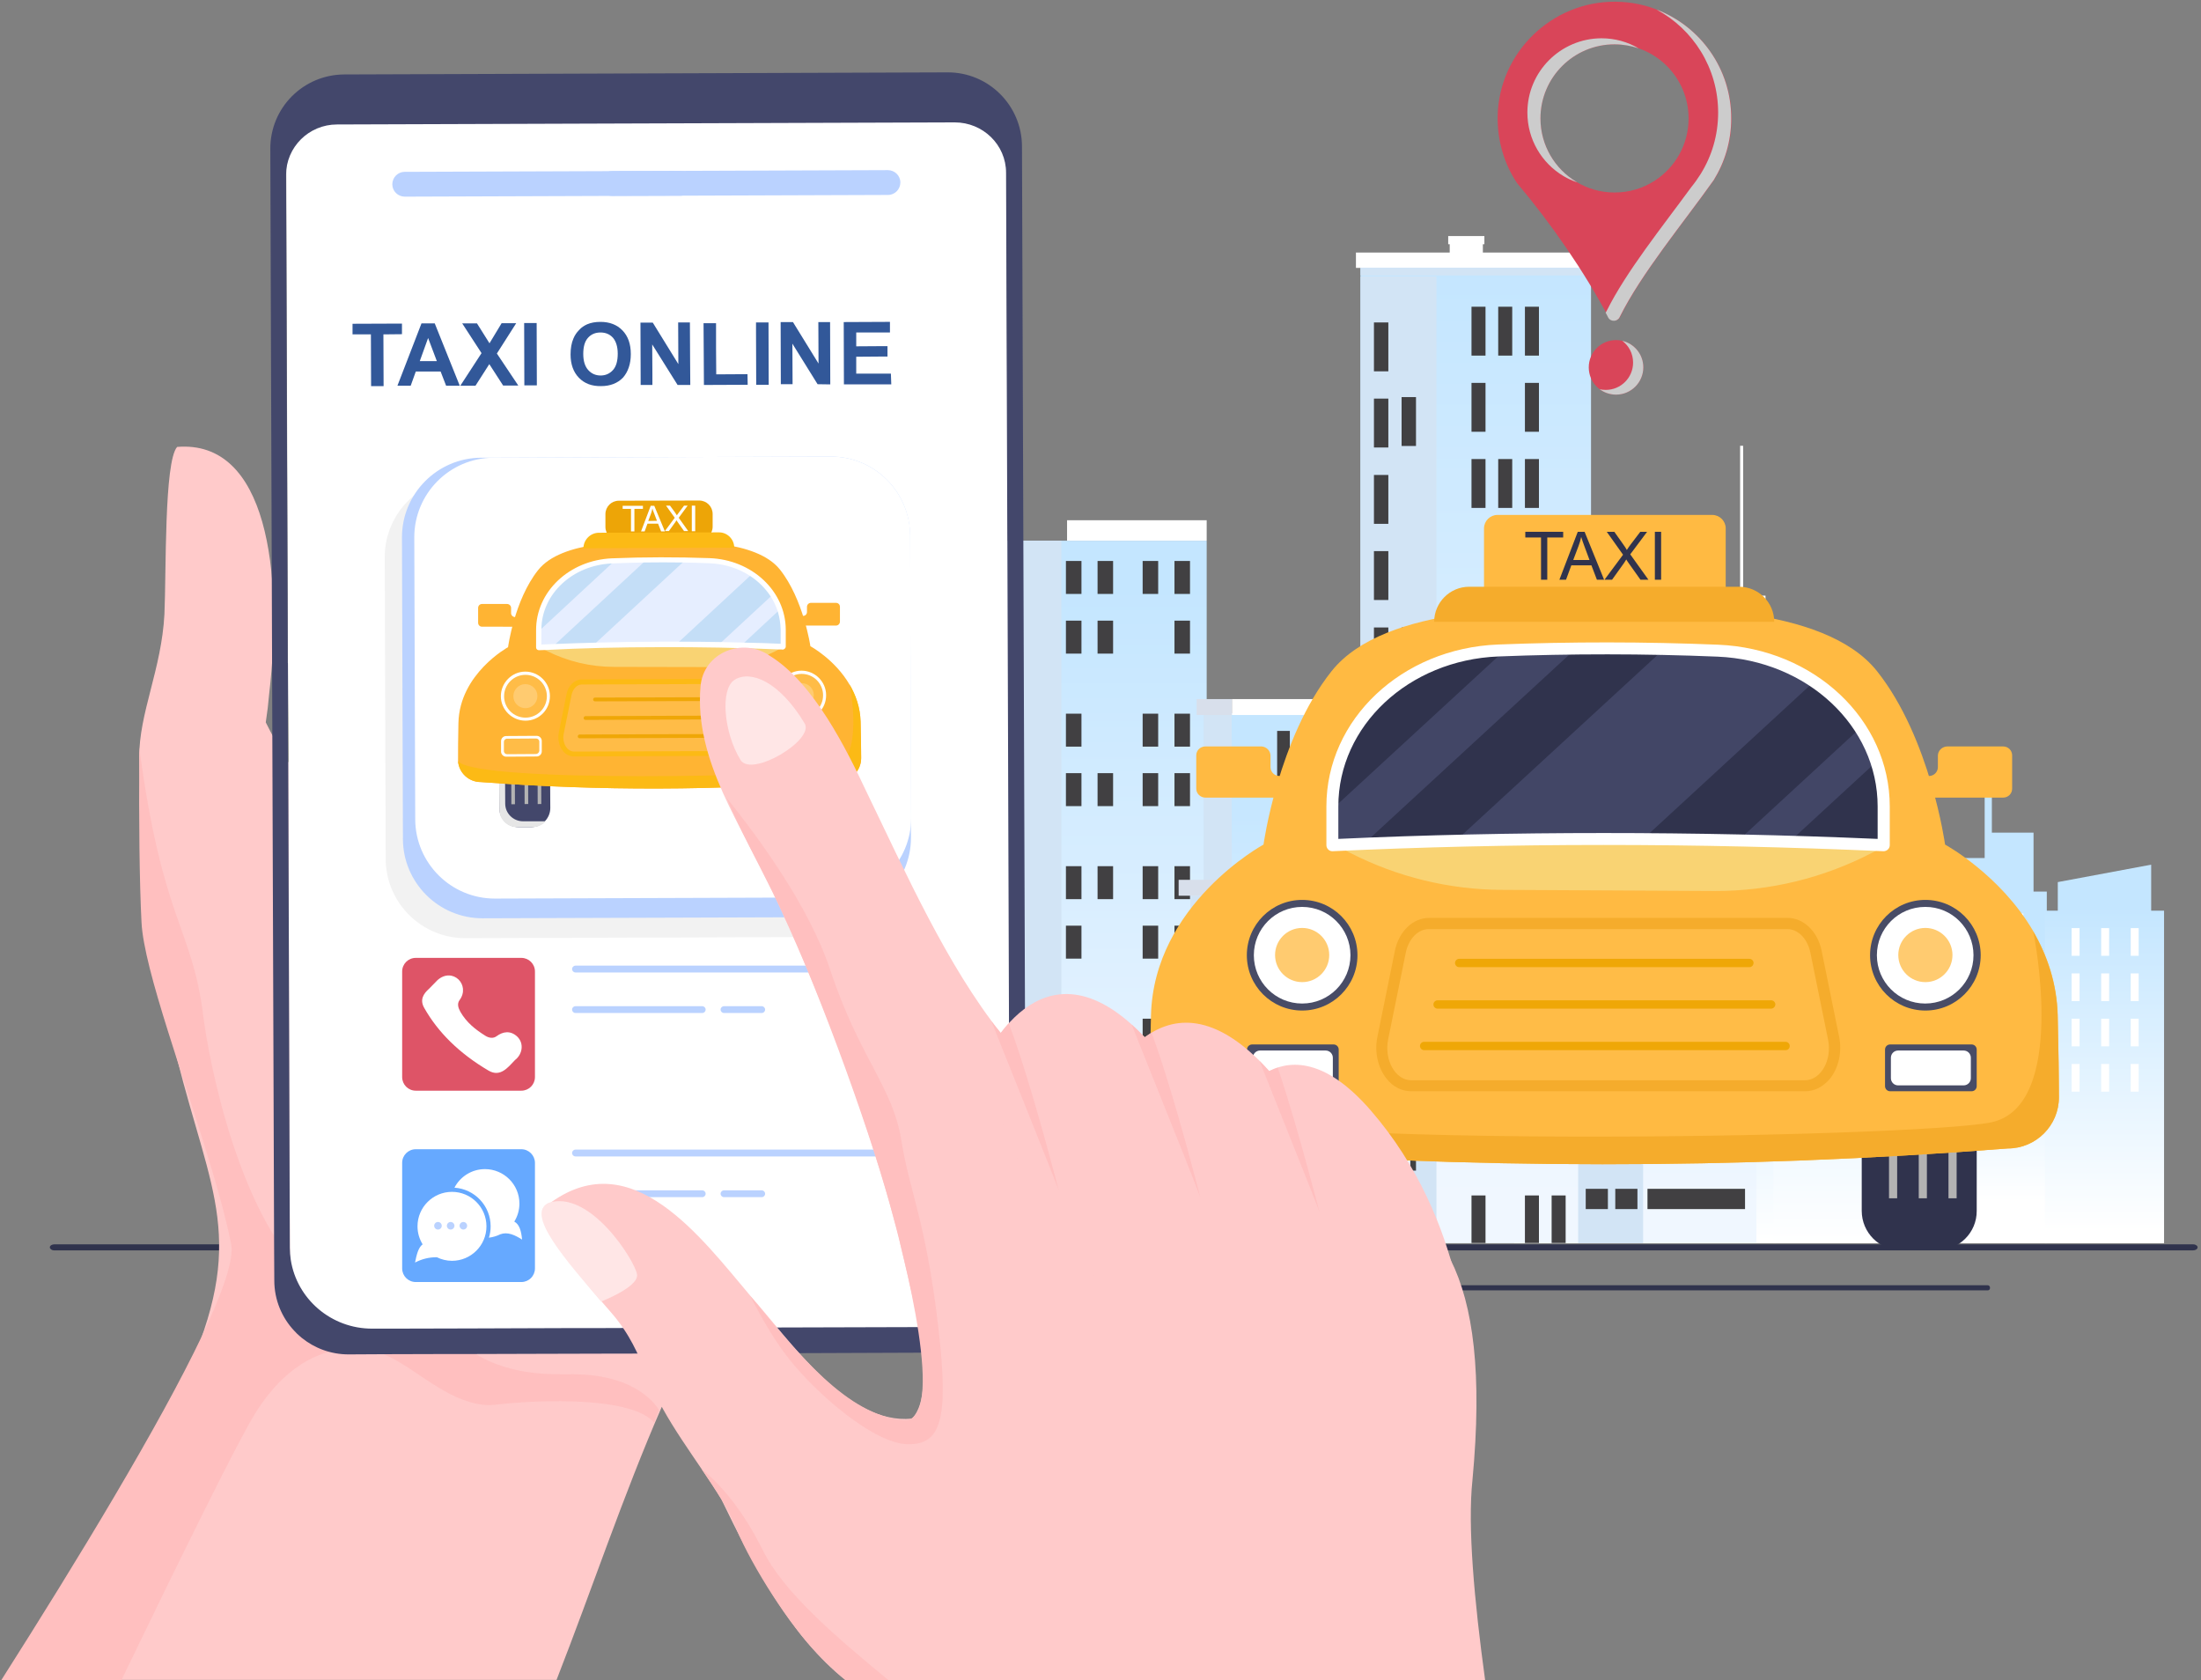<?xml version="1.0" encoding="utf-8"?>
<!-- Generator: Adobe Illustrator 24.3.0, SVG Export Plug-In . SVG Version: 6.00 Build 0)  -->
<svg version="1.1" id="Layer_1" xmlns="http://www.w3.org/2000/svg" xmlns:xlink="http://www.w3.org/1999/xlink" x="0px" y="0px"
	 viewBox="0 0 1161.9 886.8" style="enable-background:new 0 0 1161.9 886.8;" xml:space="preserve">
<rect x="0" y="0" width="1161.9" height="886.8" fill="#808080" stroke="none"/>
<style type="text/css">
	.st0{fill:#595715;}
	.st1{fill:url(#SVGID_1_);}
	.st2{fill:#FFFFFF;}
	.st3{fill:url(#SVGID_2_);}
	.st4{fill:url(#SVGID_3_);}
	.st5{fill:url(#SVGID_4_);}
	.st6{fill:url(#SVGID_5_);}
	.st7{fill:url(#SVGID_6_);}
	.st8{fill:url(#SVGID_7_);}
	.st9{fill:url(#SVGID_8_);}
	.st10{fill:url(#SVGID_9_);}
	.st11{fill:url(#SVGID_10_);}
	.st12{fill:url(#SVGID_11_);}
	.st13{fill:#D2E4F5;}
	.st14{fill:#414042;}
	.st15{fill:url(#SVGID_12_);}
	.st16{fill:#D8DFEB;}
	.st17{fill:url(#SVGID_13_);}
	.st18{fill:#182838;}
	.st19{fill:url(#SVGID_14_);}
	.st20{fill:url(#SVGID_15_);}
	.st21{fill:#FFBA42;}
	.st22{fill:#30334D;}
	.st23{fill:#B3B3B3;}
	.st24{fill:#E6E6E6;}
	.st25{fill:#484C66;}
	.st26{fill:#424666;}
	.st27{fill:#F9D373;}
	.st28{fill:#F5AC2C;}
	.st29{fill:#FFBC47;}
	.st30{fill:#EFA707;}
	.st31{fill:#FFCB70;}
	.st32{fill:#FFCACA;}
	.st33{fill:#FFBFBF;}
	.st34{fill:#43476B;}
	.st35{fill:#BAD2FF;}
	.st36{fill:#F2F2F2;}
	.st37{fill:#EDA507;}
	.st38{fill:#FFB433;}
	.st39{fill:#C4DEF7;}
	.st40{fill:#E6EEFF;}
	.st41{fill:#FCBA15;}
	.st42{fill:#325899;}
	.st43{fill:#DE5467;}
	.st44{fill:#66A9FF;}
	.st45{fill:#FFE6E6;}
	.st46{fill:#F1584C;}
	.st47{fill:#D94559;}
	.st48{fill:#CCCCCC;}
</style>
<path class="st0" d="M229.8,306.4l-7.3,0.2c0.2,13.8-0.3,27.5-1.9,41.1c-1.6,13.5-4.2,27-8.7,39.6c-0.6,1.6-1.1,3.2-1.7,4.7
	l-1.9,4.6c-1.4,3-2.8,6-4.5,8.8c-3.3,5.7-7.1,11-11.6,15.6c-2.2,2.4-4.6,4.4-7.1,6.4c-2.6,1.8-5.2,3.6-8,5c-2.2,1.1-4.6,2.1-6.9,2.9
	l-4.9-128.8h-10.6l-3.4,90.2c-0.8-0.1-1.6-0.2-2.4-0.3l-3.6-0.8c-4.7-1.3-9.3-3.2-13.5-5.8c-8.3-5.4-15.1-13.2-20-22.3
	c-2.5-4.5-4.6-9.3-6.5-14.2c-1.8-4.9-3.3-10-4.5-15.2s-2.2-10.4-3-15.7c-0.7-5.3-1.3-10.7-1.5-15.8H90c0,2.9,0.1,5.6,0.2,8.4
	c0.2,2.8,0.4,5.5,0.7,8.3c0.6,5.5,1.4,11,2.5,16.4c1.1,5.5,2.5,10.9,4.2,16.2c1.8,5.3,3.9,10.6,6.4,15.7c5,10.2,12.4,19.6,22.2,26.5
	c4.9,3.3,10.4,5.9,16.1,7.6l4.3,1.1c1.4,0.3,2.7,0.5,4.1,0.7l-9.4,248.2h37.1l-7.9-208.2c0.4-0.1,0.9-0.3,1.3-0.4
	c3.7-1.2,7.2-2.8,10.5-4.6c3.4-1.8,6.5-4,9.4-6.3c2.9-2.4,5.7-4.9,8.2-7.7c5-5.5,9.2-11.7,12.7-18.1c1.8-3.2,3.2-6.5,4.7-9.8l2-5
	c0.7-1.7,1.2-3.4,1.7-5.1c4.5-13.7,6.8-27.8,8-41.8C230.3,334.4,230.3,320.3,229.8,306.4z"/>
<linearGradient id="SVGID_1_" gradientUnits="userSpaceOnUse" x1="541" y1="251.503" x2="541" y2="378.896" gradientTransform="matrix(1 0 0 -1 0 886)">
	<stop  offset="0" style="stop-color:#FFFFFF"/>
	<stop  offset="1" style="stop-color:#C4E6FF"/>
</linearGradient>
<polygon class="st1" points="573.6,476.5 573.6,656.2 508.4,656.2 508.4,476.5 515.4,476.5 515.4,458.8 540.7,458.8 540.7,419.8 
	544.5,419.8 544.5,445.4 566.6,445.4 566.6,476.5 "/>
<rect x="520.2" y="488.2" class="st2" width="6.2" height="19.7"/>
<rect x="528.9" y="488.2" class="st2" width="6.2" height="8.1"/>
<rect x="528.9" y="499.8" class="st2" width="6.2" height="8.1"/>
<rect x="546.3" y="488.2" class="st2" width="6.2" height="19.7"/>
<rect x="555" y="488.2" class="st2" width="6.2" height="8.1"/>
<rect x="555" y="499.8" class="st2" width="6.2" height="8.1"/>
<rect x="520.2" y="518" class="st2" width="6.2" height="19.7"/>
<rect x="528.9" y="518" class="st2" width="6.2" height="8.1"/>
<rect x="528.9" y="529.6" class="st2" width="6.2" height="8.1"/>
<rect x="546.3" y="518" class="st2" width="6.2" height="19.7"/>
<rect x="555" y="518" class="st2" width="6.2" height="8.1"/>
<rect x="555" y="529.6" class="st2" width="6.2" height="8.1"/>
<linearGradient id="SVGID_2_" gradientUnits="userSpaceOnUse" x1="392.35" y1="381.663" x2="392.35" y2="231.01" gradientTransform="matrix(1 0 0 -1 0 886)">
	<stop  offset="0" style="stop-color:#C4E6FF"/>
	<stop  offset="1" style="stop-color:#FFFFFF"/>
</linearGradient>
<path class="st3" d="M430.5,507.7v148.5h-76.3V445.5h16l2-44.9c0-0.6,0.5-1,1.1-1s1,0.5,1,1l2,44.9h16v62.2h16.1v-12.3h12.3v12.3
	H430.5z"/>
<rect x="361.9" y="457.2" class="st2" width="7.7" height="7.7"/>
<rect x="376.3" y="457.2" class="st2" width="7.7" height="7.7"/>
<rect x="361.9" y="473.8" class="st2" width="7.7" height="7.7"/>
<rect x="376.3" y="473.8" class="st2" width="7.7" height="7.7"/>
<rect x="361.9" y="490.4" class="st2" width="7.7" height="7.7"/>
<rect x="376.3" y="490.4" class="st2" width="7.7" height="7.7"/>
<linearGradient id="SVGID_3_" gradientUnits="userSpaceOnUse" x1="468.8" y1="229.169" x2="468.8" y2="443.187" gradientTransform="matrix(1 0 0 -1 0 886)">
	<stop  offset="0" style="stop-color:#FFFFFF"/>
	<stop  offset="1" style="stop-color:#C4E6FF"/>
</linearGradient>
<polygon class="st4" points="508.4,434.2 508.4,656.2 429.2,656.2 429.2,434.2 437.7,434.2 437.7,415.1 499.9,403.4 499.9,434.2 "/>
<rect x="446.9" y="445.7" class="st2" width="5.3" height="18.4"/>
<rect x="466.6" y="445.7" class="st2" width="5.3" height="18.4"/>
<rect x="486.2" y="445.7" class="st2" width="5.3" height="18.4"/>
<rect x="446.9" y="475.8" class="st2" width="5.3" height="18.4"/>
<rect x="466.6" y="475.8" class="st2" width="5.3" height="18.4"/>
<rect x="486.2" y="475.8" class="st2" width="5.3" height="18.4"/>
<rect x="446.9" y="505.9" class="st2" width="5.3" height="18.4"/>
<rect x="466.6" y="505.9" class="st2" width="5.3" height="18.4"/>
<rect x="486.2" y="505.9" class="st2" width="5.3" height="18.4"/>
<rect x="446.9" y="536" class="st2" width="5.3" height="18.4"/>
<rect x="466.6" y="536" class="st2" width="5.3" height="18.4"/>
<rect x="486.2" y="536" class="st2" width="5.3" height="18.4"/>
<linearGradient id="SVGID_4_" gradientUnits="userSpaceOnUse" x1="323.2" y1="380.446" x2="323.2" y2="243.449" gradientTransform="matrix(1 0 0 -1 0 886)">
	<stop  offset="0" style="stop-color:#C4E6FF"/>
	<stop  offset="1" style="stop-color:#FFFFFF"/>
</linearGradient>
<polygon class="st5" points="354.2,522.2 354.2,656.2 292.2,656.2 292.2,522.2 298.8,522.2 307.5,497.8 338.9,497.8 347.6,522.2 "/>
<rect x="301.1" y="529.1" class="st2" width="9.9" height="9.9"/>
<rect x="318.3" y="529.1" class="st2" width="9.9" height="9.9"/>
<rect x="335.4" y="529.1" class="st2" width="9.9" height="9.9"/>
<rect x="301.1" y="546.7" class="st2" width="9.9" height="9.9"/>
<rect x="318.3" y="546.7" class="st2" width="9.9" height="9.9"/>
<rect x="335.4" y="546.7" class="st2" width="9.9" height="9.9"/>
<linearGradient id="SVGID_5_" gradientUnits="userSpaceOnUse" x1="604" y1="235.998" x2="604" y2="401.656" gradientTransform="matrix(1 0 0 -1 0 886)">
	<stop  offset="0" style="stop-color:#FFFFFF"/>
	<stop  offset="1" style="stop-color:#C4E6FF"/>
</linearGradient>
<polygon class="st6" points="635.4,486.7 635.4,656.2 572.6,656.2 572.6,486.7 579.3,486.7 579.3,471.6 579.3,471.6 586.6,470.2 
	587.6,470 603.3,467.1 604.6,466.9 611.5,465.6 619.9,464 628.2,462.5 628.7,462.4 628.7,486.7 "/>
<rect x="586.6" y="495.9" class="st2" width="4.2" height="14.6"/>
<rect x="602.2" y="495.9" class="st2" width="4.2" height="14.6"/>
<rect x="617.8" y="495.9" class="st2" width="4.2" height="14.6"/>
<rect x="586.6" y="519.8" class="st2" width="4.2" height="14.6"/>
<rect x="602.2" y="519.8" class="st2" width="4.2" height="14.6"/>
<rect x="617.8" y="519.8" class="st2" width="4.2" height="14.6"/>
<rect x="586.6" y="543.7" class="st2" width="4.2" height="14.6"/>
<rect x="602.2" y="543.7" class="st2" width="4.2" height="14.6"/>
<rect x="617.8" y="543.7" class="st2" width="4.2" height="14.6"/>
<rect x="586.6" y="567.5" class="st2" width="4.2" height="14.6"/>
<rect x="602.2" y="567.5" class="st2" width="4.2" height="14.6"/>
<rect x="617.8" y="567.5" class="st2" width="4.2" height="14.6"/>
<linearGradient id="SVGID_6_" gradientUnits="userSpaceOnUse" x1="1047.9" y1="252.052" x2="1047.9" y2="382.668" gradientTransform="matrix(1 0 0 -1 0 886)">
	<stop  offset="0" style="stop-color:#FFFFFF"/>
	<stop  offset="1" style="stop-color:#C4E6FF"/>
</linearGradient>
<polygon class="st7" points="1080.5,470.6 1080.5,656.2 1015.3,656.2 1015.3,470.6 1022.3,470.6 1022.3,452.9 1047.7,452.9 
	1047.7,413.9 1051.5,413.9 1051.5,439.5 1073.5,439.5 1073.5,470.6 "/>
<rect x="1027.2" y="482.2" class="st2" width="6.2" height="19.7"/>
<rect x="1035.8" y="482.2" class="st2" width="6.2" height="8.1"/>
<rect x="1035.8" y="493.8" class="st2" width="6.2" height="8.1"/>
<rect x="1053.3" y="482.2" class="st2" width="6.2" height="19.7"/>
<rect x="1061.9" y="482.2" class="st2" width="6.2" height="8.1"/>
<rect x="1061.9" y="493.8" class="st2" width="6.2" height="8.1"/>
<rect x="1027.2" y="512" class="st2" width="6.2" height="19.7"/>
<rect x="1035.8" y="512" class="st2" width="6.2" height="8.1"/>
<rect x="1035.8" y="523.6" class="st2" width="6.2" height="8.1"/>
<rect x="1053.3" y="512" class="st2" width="6.2" height="19.7"/>
<rect x="1061.9" y="512" class="st2" width="6.2" height="8.1"/>
<rect x="1061.9" y="523.6" class="st2" width="6.2" height="8.1"/>
<linearGradient id="SVGID_7_" gradientUnits="userSpaceOnUse" x1="899.35" y1="385.198" x2="899.35" y2="231.038" gradientTransform="matrix(1 0 0 -1 0 886)">
	<stop  offset="0" style="stop-color:#C4E6FF"/>
	<stop  offset="1" style="stop-color:#FFFFFF"/>
</linearGradient>
<path class="st8" d="M937.5,501.7v154.5h-76.3V439.5h16l0.5-10.3l0.5-10.7l1.1-24c0-0.1,0-0.1,0-0.2c0.1-0.5,0.6-0.8,1.1-0.8
	s0.9,0.4,1,0.8c0,0.1,0,0.1,0,0.2l1.1,24l0.5,10.7l0.5,10.3h16v62.2h16.1v-12.3h12.3v12.3H937.5z"/>
<rect x="868.8" y="451.3" class="st2" width="7.7" height="7.7"/>
<rect x="883.3" y="451.3" class="st2" width="7.7" height="7.7"/>
<rect x="868.8" y="467.9" class="st2" width="7.7" height="7.7"/>
<rect x="883.3" y="467.9" class="st2" width="7.7" height="7.7"/>
<rect x="868.8" y="484.4" class="st2" width="7.7" height="7.7"/>
<rect x="883.3" y="484.4" class="st2" width="7.7" height="7.7"/>
<linearGradient id="SVGID_8_" gradientUnits="userSpaceOnUse" x1="975.75" y1="229.154" x2="975.75" y2="448.228" gradientTransform="matrix(1 0 0 -1 0 886)">
	<stop  offset="0" style="stop-color:#FFFFFF"/>
	<stop  offset="1" style="stop-color:#C4E6FF"/>
</linearGradient>
<polygon class="st9" points="1015.3,428.2 1015.3,656.2 936.2,656.2 936.2,428.2 944.6,428.2 944.6,409.1 1006.9,397.5 
	1006.9,428.2 "/>
<rect x="953.8" y="439.7" class="st2" width="5.3" height="18.4"/>
<rect x="973.5" y="439.7" class="st2" width="5.3" height="18.4"/>
<rect x="993.2" y="439.7" class="st2" width="5.3" height="18.4"/>
<rect x="953.8" y="469.8" class="st2" width="5.3" height="18.4"/>
<rect x="973.5" y="469.8" class="st2" width="5.3" height="18.4"/>
<rect x="993.2" y="469.8" class="st2" width="5.3" height="18.4"/>
<rect x="953.8" y="499.9" class="st2" width="5.3" height="18.4"/>
<rect x="973.5" y="499.9" class="st2" width="5.3" height="18.4"/>
<rect x="993.2" y="499.9" class="st2" width="5.3" height="18.4"/>
<rect x="953.8" y="530" class="st2" width="5.3" height="18.4"/>
<rect x="973.5" y="530" class="st2" width="5.3" height="18.4"/>
<rect x="993.2" y="530" class="st2" width="5.3" height="18.4"/>
<linearGradient id="SVGID_9_" gradientUnits="userSpaceOnUse" x1="830.2" y1="386.125" x2="830.2" y2="243.963" gradientTransform="matrix(1 0 0 -1 0 886)">
	<stop  offset="0" style="stop-color:#C4E6FF"/>
	<stop  offset="1" style="stop-color:#FFFFFF"/>
</linearGradient>
<polygon class="st10" points="861.2,516.2 861.2,656.2 799.2,656.2 799.2,516.2 805.8,516.2 811.7,499.7 814.5,491.8 845.9,491.8 
	848.4,498.9 854.6,516.2 "/>
<rect x="808.1" y="523.2" class="st2" width="9.9" height="9.9"/>
<rect x="825.2" y="523.2" class="st2" width="9.9" height="9.9"/>
<rect x="842.4" y="523.2" class="st2" width="9.9" height="9.9"/>
<rect x="808.1" y="540.7" class="st2" width="9.9" height="9.9"/>
<rect x="825.2" y="540.7" class="st2" width="9.9" height="9.9"/>
<rect x="842.4" y="540.7" class="st2" width="9.9" height="9.9"/>
<linearGradient id="SVGID_10_" gradientUnits="userSpaceOnUse" x1="1110.95" y1="236.188" x2="1110.95" y2="406.95" gradientTransform="matrix(1 0 0 -1 0 886)">
	<stop  offset="0" style="stop-color:#FFFFFF"/>
	<stop  offset="1" style="stop-color:#C4E6FF"/>
</linearGradient>
<polygon class="st11" points="1142.4,480.7 1142.4,656.2 1079.5,656.2 1079.5,480.7 1086.3,480.7 1086.3,465.6 1135.6,456.4 
	1135.6,480.7 "/>
<rect x="1093.6" y="489.9" class="st2" width="4.2" height="14.6"/>
<rect x="1109.2" y="489.9" class="st2" width="4.2" height="14.6"/>
<rect x="1124.8" y="489.9" class="st2" width="4.2" height="14.6"/>
<rect x="1093.6" y="513.8" class="st2" width="4.2" height="14.6"/>
<rect x="1109.2" y="513.8" class="st2" width="4.2" height="14.6"/>
<rect x="1124.8" y="513.8" class="st2" width="4.2" height="14.6"/>
<rect x="1093.6" y="537.7" class="st2" width="4.2" height="14.6"/>
<rect x="1109.2" y="537.7" class="st2" width="4.2" height="14.6"/>
<rect x="1124.8" y="537.7" class="st2" width="4.2" height="14.6"/>
<rect x="1093.6" y="561.6" class="st2" width="4.2" height="14.6"/>
<rect x="1109.2" y="561.6" class="st2" width="4.2" height="14.6"/>
<rect x="1124.8" y="561.6" class="st2" width="4.2" height="14.6"/>
<linearGradient id="SVGID_11_" gradientUnits="userSpaceOnUse" x1="779.05" y1="254.157" x2="779.05" y2="744.767" gradientTransform="matrix(1 0 0 -1 0 886)">
	<stop  offset="0" style="stop-color:#F0F7FF"/>
	<stop  offset="1" style="stop-color:#C4E6FF"/>
</linearGradient>
<rect x="718.2" y="140.6" class="st12" width="121.7" height="515.6"/>
<rect x="718.2" y="145.9" class="st13" width="40.1" height="510.3"/>
<rect x="819.1" y="499.7" class="st14" width="7.4" height="25.8"/>
<rect x="805" y="499.7" class="st14" width="7.4" height="25.8"/>
<rect x="790.9" y="499.7" class="st14" width="7.4" height="25.8"/>
<rect x="819.1" y="583.8" class="st14" width="7.4" height="25.8"/>
<rect x="790.9" y="583.8" class="st14" width="7.4" height="25.8"/>
<rect x="776.8" y="499.7" class="st14" width="7.4" height="25.8"/>
<rect x="819.1" y="363.1" class="st14" width="7.4" height="25.8"/>
<rect x="805" y="363.1" class="st14" width="7.4" height="25.8"/>
<rect x="790.9" y="363.1" class="st14" width="7.4" height="25.8"/>
<rect x="776.8" y="363.1" class="st14" width="7.4" height="25.8"/>
<rect x="805" y="539.7" class="st14" width="7.4" height="25.8"/>
<rect x="790.9" y="539.7" class="st14" width="7.4" height="25.8"/>
<rect x="776.8" y="539.7" class="st14" width="7.4" height="25.8"/>
<rect x="819.1" y="631" class="st14" width="7.4" height="25.1"/>
<rect x="805" y="631" class="st14" width="7.4" height="25.1"/>
<rect x="776.8" y="631" class="st14" width="7.4" height="25.1"/>
<rect x="819.1" y="322.8" class="st14" width="7.4" height="25.8"/>
<rect x="805" y="322.8" class="st14" width="7.4" height="25.8"/>
<rect x="776.8" y="322.8" class="st14" width="7.4" height="25.8"/>
<rect x="790.9" y="322.8" class="st14" width="7.4" height="25.8"/>
<rect x="805" y="282.6" class="st14" width="7.4" height="25.8"/>
<rect x="790.9" y="282.6" class="st14" width="7.4" height="25.8"/>
<rect x="805" y="242.3" class="st14" width="7.4" height="25.8"/>
<rect x="790.9" y="242.3" class="st14" width="7.4" height="25.8"/>
<rect x="776.8" y="242.3" class="st14" width="7.4" height="25.8"/>
<rect x="805" y="202.1" class="st14" width="7.4" height="25.8"/>
<rect x="776.8" y="202.1" class="st14" width="7.4" height="25.8"/>
<rect x="805" y="161.9" class="st14" width="7.4" height="25.8"/>
<rect x="790.9" y="161.9" class="st14" width="7.4" height="25.8"/>
<rect x="776.8" y="161.9" class="st14" width="7.4" height="25.8"/>
<rect x="819.1" y="453" class="st14" width="7.4" height="25.8"/>
<rect x="790.9" y="453" class="st14" width="7.4" height="25.8"/>
<rect x="776.8" y="453" class="st14" width="7.4" height="25.8"/>
<rect x="819.1" y="406.3" class="st14" width="7.4" height="25.8"/>
<rect x="805" y="406.3" class="st14" width="7.4" height="25.8"/>
<rect x="790.9" y="406.3" class="st14" width="7.4" height="25.8"/>
<rect x="739.9" y="508" class="st14" width="7.6" height="25.8"/>
<rect x="725.3" y="508" class="st14" width="7.6" height="25.8"/>
<rect x="739.9" y="592.1" class="st14" width="7.6" height="25.8"/>
<rect x="739.9" y="371.4" class="st14" width="7.6" height="25.8"/>
<rect x="725.3" y="371.4" class="st14" width="7.6" height="25.8"/>
<rect x="725.3" y="548.1" class="st14" width="7.6" height="25.8"/>
<rect x="739.9" y="639.4" class="st14" width="7.6" height="16.8"/>
<rect x="725.4" y="639.4" class="st14" width="7.6" height="16.8"/>
<rect x="739.9" y="331.2" class="st14" width="7.6" height="25.8"/>
<rect x="739.9" y="209.6" class="st14" width="7.6" height="25.8"/>
<rect x="725.3" y="331.2" class="st14" width="7.6" height="25.8"/>
<rect x="725.3" y="290.9" class="st14" width="7.6" height="25.8"/>
<rect x="725.3" y="250.7" class="st14" width="7.6" height="25.8"/>
<rect x="725.3" y="210.4" class="st14" width="7.6" height="25.8"/>
<rect x="725.3" y="170.2" class="st14" width="7.6" height="25.8"/>
<rect x="739.9" y="461.3" class="st14" width="7.6" height="25.8"/>
<rect x="739.9" y="414.7" class="st14" width="7.6" height="25.8"/>
<rect x="725.3" y="414.7" class="st14" width="7.6" height="25.8"/>
<rect x="715.8" y="133.3" class="st2" width="126.5" height="8.1"/>
<rect x="764.5" y="124.6" class="st2" width="19.1" height="4.3"/>
<rect x="765.3" y="126.8" class="st2" width="17.5" height="13"/>
<rect x="718.2" y="141.4" class="st13" width="121.7" height="4"/>
<linearGradient id="SVGID_12_" gradientUnits="userSpaceOnUse" x1="880.15" y1="249.906" x2="880.15" y2="546.135" gradientTransform="matrix(1 0 0 -1 0 886)">
	<stop  offset="0" style="stop-color:#F0F7FF"/>
	<stop  offset="1" style="stop-color:#C4E6FF"/>
</linearGradient>
<rect x="833.1" y="327.5" class="st15" width="94.1" height="328.7"/>
<rect x="833.1" y="327.5" class="st13" width="34.3" height="328.7"/>
<rect x="837.1" y="349" class="st14" width="11.7" height="10.7"/>
<rect x="852.7" y="349" class="st14" width="11.7" height="10.7"/>
<rect x="869.7" y="349" class="st14" width="51.5" height="10.7"/>
<rect x="837.1" y="383.8" class="st14" width="11.7" height="10.7"/>
<rect x="852.7" y="383.8" class="st14" width="11.7" height="10.7"/>
<rect x="869.7" y="383.8" class="st14" width="51.5" height="10.7"/>
<rect x="837.1" y="418.6" class="st14" width="11.7" height="10.7"/>
<rect x="852.7" y="418.6" class="st14" width="11.7" height="10.7"/>
<rect x="869.7" y="418.6" class="st14" width="51.5" height="10.7"/>
<rect x="837.1" y="453.4" class="st14" width="11.7" height="10.7"/>
<rect x="852.7" y="453.4" class="st14" width="11.7" height="10.7"/>
<rect x="869.7" y="453.4" class="st14" width="51.5" height="10.7"/>
<rect x="837.1" y="488.3" class="st14" width="11.7" height="10.7"/>
<rect x="852.7" y="488.3" class="st14" width="11.7" height="10.7"/>
<rect x="869.7" y="488.3" class="st14" width="51.5" height="10.7"/>
<rect x="837.1" y="523.1" class="st14" width="11.7" height="10.7"/>
<rect x="852.7" y="523.1" class="st14" width="11.7" height="10.7"/>
<rect x="869.7" y="523.1" class="st14" width="51.5" height="10.7"/>
<rect x="837.1" y="557.9" class="st14" width="11.7" height="10.7"/>
<rect x="852.7" y="557.9" class="st14" width="11.7" height="10.7"/>
<rect x="869.7" y="557.9" class="st14" width="51.5" height="10.7"/>
<rect x="837.1" y="592.7" class="st14" width="11.7" height="10.7"/>
<rect x="852.7" y="592.7" class="st14" width="11.7" height="10.7"/>
<rect x="869.7" y="592.7" class="st14" width="51.5" height="10.7"/>
<rect x="837.1" y="627.5" class="st14" width="11.7" height="10.7"/>
<rect x="852.7" y="627.5" class="st14" width="11.7" height="10.7"/>
<rect x="869.7" y="627.5" class="st14" width="51.5" height="10.7"/>
<rect x="867.3" y="314.4" class="st2" width="64.7" height="13.1"/>
<rect x="830.4" y="314.4" class="st16" width="37" height="13.1"/>
<rect x="918.6" y="235.3" class="st2" width="1.6" height="79"/>
<linearGradient id="SVGID_13_" gradientUnits="userSpaceOnUse" x1="575.1" y1="234.052" x2="575.1" y2="575.762" gradientTransform="matrix(1 0 0 -1 0 886)">
	<stop  offset="0" style="stop-color:#F0F7FF"/>
	<stop  offset="1" style="stop-color:#C4E6FF"/>
</linearGradient>
<rect x="513.2" y="285.4" class="st17" width="123.8" height="370.8"/>
<rect x="563.3" y="274.6" class="st2" width="73.7" height="10.8"/>
<rect x="620" y="296.1" class="st14" width="8.2" height="17.4"/>
<rect x="603.2" y="296.1" class="st14" width="8.2" height="17.4"/>
<rect x="620" y="327.6" class="st14" width="8.2" height="17.4"/>
<rect x="579.4" y="296.1" class="st14" width="8.2" height="17.4"/>
<rect x="562.7" y="296.1" class="st14" width="8.2" height="17.4"/>
<rect x="579.4" y="327.6" class="st14" width="8.2" height="17.4"/>
<rect x="562.7" y="327.6" class="st14" width="8.2" height="17.4"/>
<rect x="538.8" y="296.1" class="st14" width="8.2" height="17.4"/>
<rect x="522.1" y="296.1" class="st14" width="8.2" height="17.4"/>
<rect x="538.8" y="327.6" class="st14" width="8.2" height="17.4"/>
<rect x="522.1" y="327.6" class="st14" width="8.2" height="17.4"/>
<rect x="620" y="376.7" class="st14" width="8.2" height="17.4"/>
<rect x="603.2" y="376.7" class="st14" width="8.2" height="17.4"/>
<rect x="620" y="408.1" class="st14" width="8.2" height="17.4"/>
<rect x="603.2" y="408.1" class="st14" width="8.2" height="17.4"/>
<rect x="562.7" y="376.7" class="st14" width="8.2" height="17.4"/>
<rect x="579.4" y="408.1" class="st14" width="8.2" height="17.4"/>
<rect x="562.7" y="408.1" class="st14" width="8.2" height="17.4"/>
<rect x="538.8" y="376.7" class="st14" width="8.2" height="17.4"/>
<rect x="522.1" y="376.7" class="st14" width="8.2" height="17.4"/>
<rect x="538.8" y="408.1" class="st14" width="8.2" height="17.4"/>
<rect x="620" y="457.2" class="st14" width="8.2" height="17.4"/>
<rect x="603.2" y="457.2" class="st14" width="8.2" height="17.4"/>
<rect x="620" y="488.6" class="st14" width="8.2" height="17.4"/>
<rect x="603.2" y="488.6" class="st14" width="8.2" height="17.4"/>
<rect x="579.4" y="457.2" class="st14" width="8.2" height="17.4"/>
<rect x="562.7" y="457.2" class="st14" width="8.2" height="17.4"/>
<rect x="562.7" y="488.6" class="st14" width="8.2" height="17.4"/>
<rect x="538.8" y="457.2" class="st14" width="8.2" height="17.4"/>
<rect x="522.1" y="457.2" class="st14" width="8.2" height="17.4"/>
<rect x="522.1" y="488.6" class="st14" width="8.2" height="17.4"/>
<rect x="620" y="537.7" class="st14" width="8.2" height="17.4"/>
<rect x="603.2" y="537.7" class="st14" width="8.2" height="17.4"/>
<rect x="603.2" y="569.1" class="st14" width="8.2" height="17.4"/>
<rect x="579.4" y="537.7" class="st14" width="8.2" height="17.4"/>
<rect x="562.7" y="537.7" class="st14" width="8.2" height="17.4"/>
<rect x="579.4" y="569.1" class="st14" width="8.2" height="17.4"/>
<rect x="562.7" y="569.1" class="st14" width="8.2" height="17.4"/>
<rect x="538.8" y="537.7" class="st14" width="8.2" height="17.4"/>
<rect x="522.1" y="537.7" class="st14" width="8.2" height="17.4"/>
<rect x="538.8" y="569.1" class="st14" width="8.2" height="17.4"/>
<rect x="522.1" y="569.1" class="st14" width="8.2" height="17.4"/>
<rect x="620" y="616" class="st14" width="8.2" height="17.4"/>
<rect x="603.2" y="616" class="st14" width="8.2" height="17.4"/>
<rect x="619.9" y="647.5" class="st14" width="8.2" height="8.7"/>
<rect x="579.4" y="616" class="st14" width="8.2" height="17.4"/>
<rect x="562.7" y="616" class="st14" width="8.2" height="17.4"/>
<rect x="579.3" y="647.5" class="st14" width="8.2" height="8.7"/>
<rect x="562.7" y="647.5" class="st14" width="8.2" height="8.7"/>
<rect x="538.8" y="616" class="st14" width="8.2" height="17.4"/>
<rect x="522.1" y="616" class="st14" width="8.2" height="17.4"/>
<rect x="538.8" y="647.5" class="st14" width="8.2" height="8.7"/>
<rect x="522.1" y="647.5" class="st14" width="8.2" height="8.7"/>
<rect x="510.2" y="285.4" class="st13" width="50.1" height="370.8"/>
<polygon class="st18" points="613.3,656.2 545.6,656.2 538.8,648 526.5,633.4 526.2,633 522.1,628.1 516.2,621.1 513.2,617.5 
	513.2,536.8 516.2,540.3 522.1,547.4 526.2,552.3 528.5,555.1 540.4,569.2 547,577.1 551,581.8 563.3,596.6 572.6,607.6 
	573.6,608.8 579.6,616 587.6,625.5 "/>
<linearGradient id="SVGID_14_" gradientUnits="userSpaceOnUse" x1="686.45" y1="252.004" x2="686.45" y2="462.447" gradientTransform="matrix(1 0 0 -1 0 886)">
	<stop  offset="0" style="stop-color:#F0F7FF"/>
	<stop  offset="1" style="stop-color:#C4E6FF"/>
</linearGradient>
<rect x="628.4" y="473.3" class="st19" width="116.1" height="182.9"/>
<rect x="720.3" y="490.1" class="st14" width="6.7" height="166.1"/>
<rect x="702" y="490.1" class="st14" width="6.7" height="166.1"/>
<rect x="683.7" y="490.1" class="st14" width="6.7" height="166.1"/>
<rect x="665.3" y="490.1" class="st14" width="6.7" height="166.1"/>
<rect x="628.4" y="472.8" class="st13" width="21.8" height="183.4"/>
<linearGradient id="SVGID_15_" gradientUnits="userSpaceOnUse" x1="685.7" y1="217.665" x2="685.7" y2="473.072" gradientTransform="matrix(1 0 0 -1 0 886)">
	<stop  offset="0" style="stop-color:#F0F7FF"/>
	<stop  offset="1" style="stop-color:#C4E6FF"/>
</linearGradient>
<polygon class="st20" points="635.4,473.3 736,473.3 736,376.5 635.4,376.5 "/>
<rect x="635.4" y="376.5" class="st13" width="14.8" height="96.8"/>
<rect x="710.8" y="385.8" class="st14" width="6.7" height="78.6"/>
<rect x="692.6" y="385.8" class="st14" width="6.7" height="78.6"/>
<rect x="674.2" y="385.8" class="st14" width="6.7" height="78.6"/>
<rect x="650.3" y="464.4" class="st2" width="97.3" height="8.4"/>
<rect x="622.2" y="464.4" class="st16" width="28" height="8.4"/>
<rect x="650.3" y="369" class="st2" width="90.8" height="8.4"/>
<rect x="631.7" y="369" class="st16" width="18.6" height="8.4"/>
<path class="st21" d="M903.8,318.9H790.5c-3.9,0-7.1-3.2-7.1-7.1v-32.9c0-3.9,3.2-7.1,7.1-7.1h113.4c3.9,0,7.1,3.2,7.1,7.1v32.9
	C910.9,315.8,907.7,318.9,903.8,318.9z"/>
<path class="st22" d="M813.5,306v-22.3h-8.3v-3h20v3h-8.4V306H813.5z"/>
<path class="st22" d="M823.2,306l9.7-25.3h3.6l10.3,25.3H843l-2.9-7.6h-10.6l-2.8,7.6H823.2z M830.5,295.6h8.6l-2.6-7
	c-0.8-2.1-1.4-3.9-1.8-5.2c-0.3,1.6-0.8,3.2-1.4,4.8L830.5,295.6z"/>
<path class="st22" d="M847,306l9.8-13.2l-8.6-12.1h4l4.6,6.5c1,1.3,1.6,2.4,2,3.1c0.6-0.9,1.2-1.9,2-2.9l5.1-6.7h3.6l-8.9,11.9
	l9.6,13.4H866l-6.4-9c-0.4-0.5-0.7-1.1-1.1-1.7c-0.6,0.9-1,1.6-1.2,1.9L851,306H847z"/>
<path class="st22" d="M873.6,306v-25.3h3.3V306H873.6z"/>
<path class="st22" d="M1022.7,659.9h-19.1c-11.5,0-20.8-9.3-20.8-20.8V595c0-11.5,9.3-20.8,20.8-20.8h19.1
	c11.5,0,20.8,9.3,20.8,20.8v44.1C1043.6,650.6,1034.2,659.9,1022.7,659.9z"/>
<rect x="997.2" y="577.3" class="st23" width="4.3" height="55.2"/>
<rect x="1012.9" y="577.3" class="st23" width="4.3" height="55.2"/>
<rect x="1028.6" y="577.3" class="st23" width="4.3" height="55.2"/>
<path class="st22" d="M695.8,659.9h-19.1c-11.5,0-20.8-9.3-20.8-20.8V595c0-11.5,9.3-20.8,20.8-20.8h19.1c11.5,0,20.8,9.3,20.8,20.8
	v44.1C716.6,650.6,707.3,659.9,695.8,659.9z"/>
<path class="st24" d="M684,652.9c-11.7,0-21.1-9.5-21.1-21.1v-43.4c0-4,1.1-7.8,3.1-11c-6.1,3.7-10.1,10.4-10.1,18v43.5
	c0,11.7,9.5,21.1,21.1,21.1h18.5c6.2,0,11.8-2.7,15.7-7L684,652.9L684,652.9z"/>
<rect x="670.3" y="577.3" class="st23" width="4.3" height="55.2"/>
<rect x="686" y="577.3" class="st23" width="4.3" height="55.2"/>
<rect x="701.7" y="577.3" class="st23" width="4.3" height="55.2"/>
<path class="st21" d="M1086.9,579.2c0,14.9-12.1,27-27,27c-143.3,11.2-285.3,11-426,0c-14.2,0-25.8-11-26.9-24.9
	c-0.1-0.7-0.1-1.4-0.1-2.2c0-10.3,0.2-24.3,0.7-43.2c1.5-58.7,59.4-90.1,59.4-90.1s7.7-56,35.9-91.5s107-33.8,144-33.8
	s115.8-1.7,144,33.8s35.9,91.5,35.9,91.5s29.1,15.8,46.6,45.8l0,0c7.2,12.4,12.4,27.1,12.9,44.2
	C1086.7,554.9,1086.9,568.9,1086.9,579.2z"/>
<ellipse class="st25" cx="687.4" cy="504.2" rx="29.2" ry="29.2"/>
<ellipse class="st2" cx="687.4" cy="504.2" rx="25.5" ry="25.5"/>
<ellipse class="st25" cx="1016.4" cy="504.2" rx="29.2" ry="29.2"/>
<path class="st2" d="M1041.8,504.2c0,14.1-11.4,25.5-25.5,25.5s-25.5-11.4-25.5-25.5c0-14.1,11.4-25.5,25.5-25.5
	C1030.4,478.6,1041.8,490.1,1041.8,504.2z"/>
<path class="st21" d="M1023,398.9v6c0,2.6-2.1,4.7-4.7,4.7h-10.7c-2.6,0-4.7,2.1-4.7,4.7v2c0,2.6,2.1,4.7,4.7,4.7h15.4h13.1h21.4
	c2.6,0,4.7-2.1,4.7-4.7v-17.6c0-2.6-2.1-4.7-4.7-4.7h-29.8C1025.1,394.2,1023,396.3,1023,398.9z"/>
<path class="st21" d="M670.7,398.9v6c0,2.6,2.1,4.7,4.8,4.7h10.7c2.6,0,4.7,2.1,4.7,4.7v2c0,2.6-2.1,4.7-4.7,4.7h-15.4h-13.1h-21.4
	c-2.6,0-4.8-2.1-4.8-4.7v-17.6c0-2.6,2.1-4.7,4.8-4.7h29.8C668.6,394.2,670.7,396.3,670.7,398.9z"/>
<path class="st25" d="M995.1,573.3V554c0-1.5,1.2-2.7,2.7-2.7h43c1.5,0,2.7,1.2,2.7,2.7v19.3c0,1.5-1.2,2.7-2.7,2.7h-43
	C996.3,576,995.1,574.8,995.1,573.3z"/>
<path class="st2" d="M1036.6,572.9H1002c-2.1,0-3.8-1.7-3.8-3.8v-10.8c0-2.1,1.7-3.8,3.8-3.8h34.6c2.1,0,3.8,1.7,3.8,3.8v10.8
	C1040.4,571.2,1038.7,572.9,1036.6,572.9z"/>
<path class="st25" d="M658.3,573.3V554c0-1.5,1.2-2.7,2.7-2.7h43c1.5,0,2.7,1.2,2.7,2.7v19.3c0,1.5-1.2,2.7-2.7,2.7h-43
	C659.5,576,658.3,574.8,658.3,573.3z"/>
<path class="st2" d="M699.8,572.9h-34.6c-2.1,0-3.8-1.7-3.8-3.8v-10.8c0-2.1,1.7-3.8,3.8-3.8h34.6c2.1,0,3.8,1.7,3.8,3.8v10.8
	C703.6,571.2,701.9,572.9,699.8,572.9z"/>
<path class="st22" d="M994.4,425.7v20.4c-16.6-0.7-33.1-1.3-49.6-1.8c-9-0.3-18-0.5-27-0.7c-16.8-0.4-33.6-0.6-50.4-0.7
	c-33.1-0.2-66.1,0.1-98.9,0.9c-16.2,0.4-32.4,0.9-48.5,1.6c-5.6,0.2-11.1,0.5-16.7,0.7v-20.5c0-44,38.5-80.3,87.5-82.2
	c1.1,0,2.3-0.1,3.4-0.1c12.5-0.5,25-0.8,37.5-0.9c15.5-0.2,31-0.1,46.5,0.2c9.5,0.2,19,0.5,28.5,0.9c19.1,0.8,36.5,6.7,50.8,16.3
	c9.9,6.6,18.2,15,24.4,24.6c3.6,5.5,6.5,11.5,8.5,17.7C993,409.6,994.4,417.5,994.4,425.7z"/>
<path class="st26" d="M831.8,342.4L720,445.4c-5.6,0.2-11.1,0.5-16.7,0.7v-19l91-83.8C806.8,342.8,819.3,342.5,831.8,342.4z"/>
<path class="st26" d="M957.6,359.8l-90.2,83.1c-33.1-0.2-66.1,0.1-98.9,0.9l109.9-101.2c9.5,0.2,19,0.5,28.5,0.9
	C925.9,344.3,943.3,350.2,957.6,359.8z"/>
<path class="st27" d="M700.2,443.8l12.6,6.4c24.8,12.7,52.3,19.4,80.1,19.5l112.2,0.6c29,0.1,57.5-6.8,83.2-20.2l8.5-4.4
	L700.2,443.8z"/>
<path class="st26" d="M990.5,402.1l-45.8,42.2c-9-0.3-18-0.5-27-0.7l64.2-59.2C985.6,390,988.5,395.9,990.5,402.1z"/>
<path class="st2" d="M703.5,449.3c-1.8,0.1-3.3-1.4-3.3-3.2v-20.5c0-45.9,39.8-83.4,90.6-85.4c38.3-1.5,77.4-1.5,116.2,0.1
	c50.8,2.1,90.6,39.6,90.6,85.4v20.4c0,1.8-1.5,3.2-3.3,3.2l0,0C894.7,444.9,796.9,444.9,703.5,449.3L703.5,449.3z M846.6,439.7
	c47.6,0,95.9,1,144.6,3.1v-17.1c0-42.4-37.1-77.1-84.5-79.1c-38.6-1.6-77.6-1.6-115.7-0.1c-47.4,1.9-84.5,36.6-84.5,79.1v17.2
	C752.2,440.7,799,439.7,846.6,439.7z"/>
<path class="st28" d="M745,576c-5,0-9.6-2.3-13-6.6c-4.6-5.7-6.5-14.1-4.9-22l9.3-45.7c2.1-10.1,9.5-17.2,18-17.2h189.2
	c8.5,0,15.9,7.1,18,17.2l9.3,45.7c1.6,7.9-0.3,16.3-4.9,22c-3.5,4.2-8.1,6.6-13,6.6H745z"/>
<path class="st29" d="M952.8,570.2H745c-8.4,0-14.4-10.7-12.2-21.6l9.3-45.7c1.5-7.4,6.5-12.5,12.2-12.5h189.2
	c5.7,0,10.7,5.1,12.2,12.5l9.3,45.7C967.3,559.5,961.2,570.2,952.8,570.2z"/>
<path class="st30" d="M923.5,510.5H770.3c-1.2,0-2.2-1-2.2-2.2l0,0c0-1.2,1-2.2,2.2-2.2h153.2c1.2,0,2.2,1,2.2,2.2l0,0
	C925.6,509.6,924.7,510.5,923.5,510.5z"/>
<path class="st30" d="M934.9,532.4h-176c-1.2,0-2.2-1-2.2-2.2l0,0c0-1.2,1-2.2,2.2-2.2H935c1.2,0,2.2,1,2.2,2.2l0,0
	C937.1,531.5,936.1,532.4,934.9,532.4z"/>
<path class="st30" d="M942.7,554.3H751.8c-1.2,0-2.2-1-2.2-2.2l0,0c0-1.2,1-2.2,2.2-2.2h190.8c1.2,0,2.2,1,2.2,2.2l0,0
	C944.8,553.3,943.9,554.3,942.7,554.3z"/>
<path class="st28" d="M1086.9,579.2c0,14.9-12.1,27-27,27c-143.3,11.2-285.3,11-426,0c-14.2,0-25.8-11-26.9-24.9
	c0.2,0.2,0.3,0.3,0.5,0.5c26,26,405,18.8,443.7,10.6c40.6-8.6,22.6-99.1,22.1-100.7l0,0c7.2,12.4,12.4,27.1,12.9,44.2
	C1086.7,554.9,1086.9,568.9,1086.9,579.2z"/>
<path class="st31" d="M673.1,504.1c0-7.9,6.4-14.3,14.3-14.3c7.9,0,14.3,6.4,14.3,14.3s-6.4,14.3-14.3,14.3S673.1,512,673.1,504.1z"
	/>
<path class="st31" d="M1002.1,504.1c0-7.9,6.4-14.3,14.3-14.3s14.3,6.4,14.3,14.3s-6.4,14.3-14.3,14.3S1002.1,512,1002.1,504.1z"/>
<path class="st28" d="M936.6,328.2H757.1l0,0c0-10.2,8.3-18.5,18.5-18.5H918C928.3,309.7,936.6,318,936.6,328.2L936.6,328.2z"/>
<path class="st22" d="M1160.1,658.4c0,0.9-1.1,1.6-2.4,1.6H28.7c-0.7,0-1.3-0.2-1.7-0.5c-0.4-0.3-0.7-0.7-0.7-1.1
	c0-0.9,1.1-1.6,2.4-1.6h1129c0.7,0,1.3,0.2,1.7,0.5C1159.8,657.5,1160.1,657.9,1160.1,658.4z"/>
<path class="st22" d="M1049.3,678.4H565.5c-0.7,0-1.2,0.5-1.2,1.2v0.3c0,0.7,0.5,1.2,1.2,1.2h483.8c0.7,0,1.2-0.5,1.2-1.2v-0.3
	C1050.5,679,1050,678.4,1049.3,678.4z"/>
<path class="st22" d="M520.2,678.4h-98.9c-0.7,0-1.2,0.5-1.2,1.2v0.3c0,0.7,0.5,1.2,1.2,1.2h98.9c0.7,0,1.2-0.5,1.2-1.2v-0.3
	C521.4,679,520.9,678.4,520.2,678.4z"/>
<path class="st32" d="M501.7,240.3c-5.4,15-23.5,30.4-41.6,42.3l0,0c-12.1,7.9-26.5,15.7-37.2,19.7c26.5,32.1-16,193.1-22,238
	c24.5,15.9,36.5,47.2,32.3,75.4c-2.4,48.3-48.5,92.3-83.9,127c-20.4,46.8-36.8,96.2-55.5,144H1.7C200,591.8,80.9,692.8,73.5,400
	c-0.2-23.5,11.8-46.7,13.3-75.8c1-22-0.2-80.4,6.7-88.3c47.7-3.9,56,66.2,48.6,130.3c-0.4,4.8-1,9.9-1.8,15.1
	c28.9,57.5,32.2,27.7,52.2-25.4c10.9-31.7,22.9-72,31.2-101C230.8,248.8,331,168,363.1,146c17.7-13.2,57.2-39.6,63.3-37.3
	c9.5,0.8,14.3,15.6,14.4,25c1.2,48-42.7,94-83.8,124.8C372.6,252.5,518.3,182.7,501.7,240.3z"/>
<path class="st33" d="M347.9,744.2l-2.6,6.7c-7.4-8.7-29.2-11.2-49.3-11.3c-13.5-0.1-26.2,0.9-33.2,1.7c-5.3,0.8-10.4,0.1-15.3-1.4
	c-17.5-5.3-33.1-21.3-47-25.8c-17.8-5.7-44.7-2.4-66.2,32.6c-9.4,15.4-39.3,76.1-70.2,140.1H0.7C41,823.4,84.2,752.3,106.7,705
	c10.9-23,17-40.4,15.3-48.5c-6.3-31.2-21.8-75.4-33.4-112.4c-7.5-23.9-13.3-44.8-13.9-57.3c-1.1-21-1.4-54.9-1.2-86.8
	c0-1.8,0-3.7,0-5.5c12.3,92.4,27.9,94.5,33.8,141.7c2.7,22,18.8,108.7,58.5,141.4c14.7,12.1,40,14.7,59.9,22.1
	c3.5,1.3,6.8,2.8,9.8,4.4c0.2,0.1,0.4,0.2,0.6,0.4c2,1.1,3.8,2.3,5.6,3.7c10.4,8.1,25.1,17.6,55.6,17.2c0.7,0,1.4,0,2.1,0
	c4.7-0.1,8.9,0.1,12.8,0.5c7,0.8,12.8,2.3,17.7,4.3C339.5,734.2,345.1,739.8,347.9,744.2z"/>
<path class="st33" d="M433.8,615.7c-13.2,1.2-32,8.8-58.4,26.4c-108.9,72.8-122.1,22.4-122.1,22.4l51.3-79.8l98.6-42.8
	C411.4,548,439.2,572,433.8,615.7z"/>
<path class="st2" d="M508.3,704.7l-330.1,1.1c-13.8,0-25.1-11.1-25.1-25l-2-592.5c0-13.8,11.1-25.1,25-25.1l330.1-1.1
	c13.8,0,25.1,11.1,25.1,25l2,592.5C533.3,693.4,522.1,704.7,508.3,704.7z"/>
<path class="st34" d="M151.8,313.9L151.8,313.9l0.1,36L151.8,313.9z M541.5,674.4v-11.8l-0.2-65.9l0,0l-1.8-519.5
	c-0.1-21.6-17.7-39.1-39.3-39l-318.5,1.1c-21.6,0.1-39.1,17.6-39,39.3l0.4,119.1l1.6,460.2l0.1,18c0,10.2,4,19.6,10.5,26.5
	c1,1.1,2,2.1,3.1,3c0.3,0.2,0.6,0.5,0.8,0.7c6.8,5.5,15.4,8.8,24.8,8.8l18.1-0.1l35.1-0.1h12.4l33.5-0.1l37-0.1h5.4l69.7-0.2h11.4
	l78.2-0.3l17.5-0.1c9.4,0,18-3.4,24.8-9C536,697.5,541.6,686.6,541.5,674.4z M151.9,349.9l-0.1-36l-0.4-103.5l0,0l-0.4-118
	c0-14.7,12-26.7,26.9-26.7L504,64.6c14.9,0,27.1,11.8,27.1,26.6l0.6,174.6l0.1,21.4l0,0l1,300.2l0.2,69.5l0,0v0.6c0,0.1,0,0.2,0,0.4
	l0,0c-0.1,23.5-19.4,42.5-43.3,42.6h-10.2l-71.4,0.2H396l-76.8,0.3l0,0h-3h-11.8l-56.8,0.2l-40.6,0.1h-10.4
	c-21.8,0.1-39.9-15.7-43.1-36.3c-0.3-2.1-0.5-4.2-0.5-6.4l-1-308.5l0,0L151.9,349.9z M151.8,313.9L151.8,313.9l0.1,36L151.8,313.9z"
	/>
<path class="st35" d="M468.8,102.9l-255.1,0.9c-3.6,0-6.6-2.9-6.6-6.5l0,0c0-3.6,2.9-6.6,6.5-6.6l255.1-0.9c3.6,0,6.6,2.9,6.6,6.5
	l0,0C475.3,99.9,472.4,102.9,468.8,102.9z"/>
<path class="st35" d="M359.2,103.3l-36,0.1c-3.6,0-6.6-2.9-6.6-6.5l0,0c0-3.6,2.9-6.6,6.5-6.6l36-0.1c3.6,0,6.6,2.9,6.6,6.5l0,0
	C365.7,100.3,362.8,103.3,359.2,103.3z"/>
<path class="st36" d="M429.3,251.5l-184.4,0.6c-23.1,0.1-41.8,18.9-41.8,42l0.5,159.3c0.1,23.1,18.9,41.8,42,41.8l184.4-0.6
	c23.1-0.1,41.8-18.9,41.8-42l-0.5-159.3C471.3,270.2,452.5,251.5,429.3,251.5z"/>
<path class="st35" d="M438.5,241L254,241.6c-23.1,0.1-41.8,18.9-41.8,42l0.5,159.3c0.1,23.1,18.9,41.8,42,41.8l184.4-0.6
	c23.1-0.1,41.8-18.9,41.8-42l-0.5-159.3C480.4,259.6,461.6,240.9,438.5,241z"/>
<path class="st2" d="M438.5,241l-178,0.6c-23.1,0.1-41.8,18.9-41.8,42l0.5,148.9c0.1,23.1,18.9,41.8,42,41.8l178-0.6
	c23.1-0.1,41.8-18.9,41.8-42l-0.5-148.9C480.4,259.6,461.6,240.9,438.5,241z"/>
<path class="st37" d="M369.1,285.1l-42.4,0.1c-3.9,0-7.1-3.1-7.1-7.1v-6.7c0-3.9,3.1-7.1,7.1-7.1l42.4-0.1c3.9,0,7.1,3.1,7.1,7.1
	v6.7C376.2,281.9,373,285.1,369.1,285.1z"/>
<path class="st2" d="M339.4,268.6V267h-10.7v1.6h4.4v11.9h1.8v-11.9H339.4z"/>
<path class="st2" d="M345.4,267h-1.9l-5.1,13.5h1.9l1.5-4.1h5.6l1.6,4.1h2L345.4,267z M342.2,275l1.5-4c0.3-0.9,0.5-1.7,0.7-2.6
	c0.2,0.7,0.5,1.7,1,2.8l1.4,3.7L342.2,275z"/>
<path class="st2" d="M358.3,273.3l4.7-6.4h-1.9l-2.7,3.6c-0.4,0.5-0.8,1.1-1.1,1.5c-0.2-0.4-0.6-0.9-1.1-1.7l-2.5-3.4h-2.1l4.6,6.4
	l-5.2,7h2.1l3.4-4.7c0.1-0.2,0.3-0.5,0.6-1c0.2,0.3,0.4,0.6,0.6,0.9l3.4,4.8h2.2L358.3,273.3z"/>
<path class="st2" d="M367,266.9h-1.8v13.5h1.8V266.9z"/>
<path class="st22" d="M425.6,436.1h-7.1c-5.5,0-9.9-4.4-9.9-9.9l-0.1-18.2c0-5.5,4.4-9.9,9.9-9.9h7.1c5.5,0,9.9,4.4,9.9,9.9
	l0.1,18.2C435.5,431.6,431.1,436.1,425.6,436.1z"/>
<path class="st24" d="M421.1,433c-5.2,0-9.4-4.2-9.4-9.3l-0.1-19.3c0-1.8,0.5-3.5,1.4-4.9c-2.7,1.7-4.5,4.6-4.5,8l0.1,19.3
	c0,5.2,4.2,9.4,9.4,9.3h8.2c2.8,0,5.2-1.2,7-3.1H421.1z"/>
<rect x="414.9" y="399.5" transform="matrix(1 -3.363957e-03 3.363957e-03 1 -1.383 1.401)" class="st23" width="1.9" height="24.5"/>
<rect x="421.8" y="399.4" transform="matrix(1 -3.416517e-03 3.416517e-03 1 -1.404 1.447)" class="st23" width="1.9" height="24.5"/>
<rect x="428.8" y="399.4" transform="matrix(1 -3.416517e-03 3.416517e-03 1 -1.404 1.471)" class="st23" width="1.9" height="24.5"/>
<path class="st34" d="M280.5,436.6h-6.8c-5.6,0-10.1-4.5-10.1-10l-0.1-17.8c0-5.6,4.5-10.1,10-10.1h6.8c5.6,0,10.1,4.5,10.1,10
	l0.1,17.8C290.5,432,286,436.5,280.5,436.6z"/>
<path class="st24" d="M276.1,433.5c-5.2,0-9.4-4.2-9.4-9.3l-0.1-19.3c0-1.8,0.5-3.5,1.4-4.9c-2.7,1.7-4.5,4.6-4.5,8l0.1,19.3
	c0,5.2,4.2,9.4,9.4,9.3h8.2c2.8,0,5.2-1.2,7-3.1H276.1z"/>
<rect x="269.9" y="400" transform="matrix(1 -3.363957e-03 3.363957e-03 1 -1.385 0.913)" class="st23" width="1.9" height="24.5"/>
<rect x="276.9" y="399.9" transform="matrix(1 -3.416517e-03 3.416517e-03 1 -1.407 0.952)" class="st23" width="1.9" height="24.5"/>
<rect x="283.8" y="399.9" transform="matrix(1 -3.416517e-03 3.416517e-03 1 -1.407 0.975)" class="st23" width="1.9" height="24.5"/>
<path class="st38" d="M454.6,400.2c0,6.6-5.3,12-11.9,12c-63.5,5.2-126.5,5.3-188.9,0.6c-6.3,0-11.5-4.8-12-11c0-0.3,0-0.6,0-1
	c0-4.6,0-10.8,0.2-19.2c0.6-26,26.2-40,26.2-40s3.3-24.8,15.8-40.6c12.4-15.8,47.4-15.1,63.8-15.2s51.3-0.9,63.9,14.8
	c12.5,15.7,16.1,40.5,16.1,40.5s12.9,6.9,20.7,20.3l0,0c3.2,5.5,5.6,12,5.8,19.6C454.5,389.4,454.6,395.6,454.6,400.2z"/>
<path class="st2" d="M277.4,380.4c-7.1,0-13-5.8-13-12.9s5.8-13,12.9-13s13,5.8,13,12.9C290.3,374.6,284.6,380.4,277.4,380.4z"/>
<ellipse class="st29" cx="277.4" cy="367.5" rx="11.3" ry="11.3"/>
<path class="st2" d="M423.2,379.9c-7.1,0-13-5.8-13-12.9s5.8-13,12.9-13s13,5.8,13,12.9C436.2,374.1,430.4,379.9,423.2,379.9z"/>
<ellipse class="st29" cx="423.2" cy="367" rx="11.3" ry="11.3"/>
<path class="st38" d="M426,320.3v2.7c0,1.2-0.9,2.1-2.1,2.1h-4.7c-1.2,0-2.1,0.9-2.1,2.1v0.9c0,1.2,1,2.1,2.1,2.1h6.8h5.8h9.5
	c1.2,0,2.1-1,2.1-2.1v-7.8c0-1.2-0.9-2.1-2.1-2.1h-13.2C426.9,318.2,426,319.2,426,320.3z"/>
<path class="st38" d="M269.8,320.9v2.7c0,1.2,1,2.1,2.1,2.1h4.7c1.2,0,2.1,0.9,2.1,2.1v0.9c0,1.2-0.9,2.1-2.1,2.1h-6.8H264h-9.5
	c-1.2,0-2.1-0.9-2.1-2.1v-7.8c0-1.2,0.9-2.1,2.1-2.1h13.2C268.8,318.8,269.8,319.7,269.8,320.9z"/>
<path class="st2" d="M413.9,396.2v-5.5c0-1.5,1.2-2.7,2.7-2.7l16.1-0.1c1.5,0,2.7,1.2,2.7,2.7v5.5c0,1.5-1.2,2.7-2.7,2.7l-16.1,0.1
	C415.1,398.9,413.9,397.7,413.9,396.2z"/>
<path class="st29" d="M432.3,397.4l-15.3,0.1c-0.9,0-1.7-0.7-1.7-1.7V391c0-0.9,0.7-1.7,1.7-1.7l15.3-0.1c0.9,0,1.7,0.7,1.7,1.7v4.8
	C434,396.7,433.2,397.4,432.3,397.4z"/>
<path class="st2" d="M264.5,396.7v-5.5c0-1.5,1.2-2.7,2.7-2.7l16.1-0.1c1.5,0,2.7,1.2,2.7,2.7v5.5c0,1.5-1.2,2.7-2.7,2.7l-16.1,0.1
	C265.8,399.4,264.5,398.2,264.5,396.7z"/>
<path class="st29" d="M283,398l-15.3,0.1c-0.9,0-1.7-0.7-1.7-1.7v-4.8c0-0.9,0.7-1.7,1.7-1.7l15.3-0.1c0.9,0,1.7,0.7,1.7,1.7v4.8
	C284.6,397.2,283.9,397.9,283,398z"/>
<path class="st39" d="M413.3,332.3v9c-7.3-0.3-14.7-0.5-22-0.7c-4-0.1-8-0.2-12-0.3c-7.5-0.1-14.9-0.2-22.3-0.2
	c-14.7,0-29.3,0.1-43.8,0.5c-7.2,0.2-14.3,0.5-21.5,0.8c-2.5,0.1-4.9,0.2-7.4,0.3v-9.1c-0.1-19.5,17-35.7,38.7-36.6
	c0.5,0,1,0,1.5-0.1c5.5-0.2,11.1-0.4,16.6-0.5c6.9-0.1,13.7-0.1,20.6,0c4.2,0.1,8.4,0.2,12.6,0.3c8.5,0.3,16.2,2.9,22.5,7.2
	c4.4,2.9,8.1,6.6,10.9,10.9c1.6,2.4,2.9,5.1,3.8,7.8C412.7,325.1,413.3,328.6,413.3,332.3z"/>
<path class="st40" d="M341.1,295.6l-49.4,45.8c-2.5,0.1-4.9,0.2-7.4,0.3v-8.4l40.2-37.3C330.1,295.8,335.6,295.6,341.1,295.6z"/>
<path class="st40" d="M396.9,303.1l-39.9,37c-14.7,0-29.3,0.1-43.8,0.5l48.6-45c4.2,0.1,8.4,0.2,12.6,0.3
	C382.9,296.3,390.6,298.9,396.9,303.1z"/>
<path class="st27" d="M282.9,340.7l5.6,2.8c11,5.6,23.2,8.5,35.6,8.5l49.7,0.1c12.8,0,25.5-3.1,36.9-9.1l3.7-2L282.9,340.7z"/>
<path class="st40" d="M411.6,321.8l-20.2,18.8c-4-0.1-8-0.2-12-0.3l28.4-26.3C409.4,316.4,410.7,319.1,411.6,321.8z"/>
<path class="st2" d="M414.8,341.3v-9c-0.1-20.3-17.8-36.9-40.3-37.7c-17.2-0.6-34.5-0.6-51.5,0.1c-22.5,1-40.1,17.6-40,38v9.1
	c0,0.8,0.7,1.4,1.5,1.4c1,0,2-0.1,3-0.1c19.7-1,39.9-1.5,60.4-1.5c21-0.1,42.3,0.3,63.7,1.2c0.6,0,1.2,0,1.7,0.1
	C414.1,342.7,414.8,342.1,414.8,341.3z M380.9,338.9L380.9,338.9c-7.5-0.1-14.9-0.2-22.3-0.2c-3.6,0-7.2,0-10.7,0
	c-11.1,0-22.1,0.2-33.1,0.5c-7.2,0.2-14.3,0.4-21.4,0.7c-2.5,0.1-5.1,0.2-7.6,0.3v-7.6c0-0.2,0-0.4,0-0.7
	c0.3-18.5,16.5-33.6,37.2-34.5h0.1c5.5-0.2,11-0.4,16.5-0.5l0,0c6.9-0.1,13.8-0.1,20.7,0c4.7,0.1,9.4,0.2,14.1,0.4
	c8.1,0.3,15.5,2.7,21.6,6.7c4.4,2.9,8.1,6.6,10.9,10.9c1.6,2.5,2.8,5.1,3.7,7.9c0.9,3,1.4,6.1,1.5,9.4v7.6
	c-6.4-0.3-12.8-0.5-19.1-0.6C388.8,339.1,384.9,339,380.9,338.9z"/>
<path class="st41" d="M303,399.3c-2.2,0-4.3-1-5.8-2.9c-2.1-2.5-2.9-6.3-2.2-9.8l4.1-20.3c0.9-4.5,4.2-7.6,7.9-7.7l83.9-0.3
	c3.8,0,7.1,3.1,8,7.6l4.2,20.3c0.7,3.5-0.1,7.2-2.1,9.8c-1.5,1.9-3.6,2.9-5.8,2.9L303,399.3z"/>
<path class="st29" d="M395.2,396.4l-92.2,0.3c-3.7,0-6.4-4.7-5.4-9.5l4.1-20.3c0.7-3.3,2.9-5.6,5.4-5.6L391,361
	c2.5,0,4.8,2.3,5.4,5.5l4.2,20.3C401.5,391.6,398.9,396.4,395.2,396.4z"/>
<path class="st30" d="M382,370l-67.9,0.2c-0.5,0-1-0.4-1-1l0,0c0-0.5,0.4-1,1-1L382,368c0.5,0,1,0.4,1,1l0,0
	C383,369.5,382.6,370,382,370z"/>
<path class="st30" d="M387.2,379.7l-78.1,0.3c-0.5,0-1-0.4-1-1l0,0c0-0.5,0.4-1,1-1l78.1-0.3c0.5,0,1,0.4,1,1l0,0
	C388.1,379.2,387.7,379.7,387.2,379.7z"/>
<path class="st30" d="M390.6,389.4l-84.6,0.3c-0.5,0-1-0.4-1-1l0,0c0-0.5,0.4-1,1-1l84.6-0.3c0.5,0,1,0.4,1,1l0,0
	C391.6,388.9,391.1,389.4,390.6,389.4z"/>
<path class="st41" d="M454.6,400.2c0,6.6-5.3,12-11.9,12c-63.5,5.2-126.5,5.3-188.9,0.6c-6.3,0-11.5-4.8-12-11
	c0.1,0.1,0.1,0.1,0.2,0.2c11.6,11.5,179.6,7.7,196.8,4c18-3.9,9.9-44,9.7-44.7l0,0c3.2,5.5,5.6,12,5.8,19.6
	C454.5,389.4,454.6,395.6,454.6,400.2z"/>
<path class="st31" d="M271,367.5c0-3.5,2.8-6.4,6.3-6.4s6.4,2.8,6.4,6.3s-2.8,6.4-6.3,6.4S271,371,271,367.5z"/>
<path class="st31" d="M416.9,367c0-3.5,2.8-6.4,6.3-6.4s6.4,2.8,6.4,6.3s-2.8,6.4-6.3,6.4C419.7,373.3,416.9,370.5,416.9,367z"/>
<path class="st41" d="M387.6,289.1l-79.6,0.3l0,0c0-4.5,3.7-8.2,8.2-8.2l63.2-0.2C383.9,280.9,387.6,284.6,387.6,289.1L387.6,289.1z
	"/>
<path class="st42" d="M212.2,176.4v-5.6l-26.1,0.1v5.6h9.7l0.1,27.3h6.6l-0.1-27.3L212.2,176.4z"/>
<path class="st42" d="M229.5,170.7h-7l-12.7,32.9h7l2.7-7.5h13.1l2.9,7.5h7.2L229.5,170.7z M221.6,190.6l4.4-12.2l4.6,12.2H221.6z"
	/>
<path class="st42" d="M262.3,186.6l10.2-16h-7.7l-6.4,10.6l-6.6-10.5H244l10.2,15.7L243,203.6h8l7.3-11.4l7.3,11.3h8L262.3,186.6z"
	/>
<path class="st42" d="M283.3,170.5h-6.6l0.1,32.9h6.6L283.3,170.5z"/>
<path class="st42" d="M333,186.9c0-5.4-1.5-9.5-4.4-12.5s-6.8-4.5-11.6-4.5c-2.7,0-5,0.4-7.1,1.3c-1.5,0.7-3,1.6-4.2,3
	c-1.3,1.3-2.3,2.8-3,4.5c-1,2.3-1.5,5.1-1.5,8.4c0,5.2,1.5,9.3,4.4,12.3s6.8,4.5,11.7,4.4c4.8,0,8.7-1.5,11.6-4.5
	C331.5,196.3,333,192.2,333,186.9z M323.6,195.3c-1.7,1.9-3.9,2.9-6.5,2.9s-4.8-0.9-6.6-2.9c-1.7-1.9-2.6-4.7-2.6-8.5
	s0.8-6.6,2.5-8.5s3.9-2.8,6.6-2.8s4.9,0.9,6.6,2.8c1.6,1.9,2.5,4.7,2.5,8.4C326.1,190.5,325.3,193.4,323.6,195.3z"/>
<path class="st42" d="M364.3,189l-0.1-18.8H358l0.1,21.3v0.7l-0.3-0.5l-13.2-21.4h-6.5l0.1,29.4v3.5h6.2v-6l-0.1-15.4l7.7,12.3
	l5.7,9.1h6.7L364.3,189z"/>
<path class="st42" d="M394.6,197.5l-16.5,0.1l-0.1-14v-13h-6.6l0.1,15.6l0.1,17l23.1-0.1L394.6,197.5z"/>
<path class="st42" d="M405.7,173v-2.8h-6.6v5.3l0.1,27.6h6.6L405.7,173z"/>
<path class="st42" d="M438.3,202.9l-0.1-32.9H432l0.1,21.9L418.6,170h-5h-1.5v0.5l0.1,32.3h6.2l-0.1-21.4l13.3,21.4L438.3,202.9z"/>
<path class="st42" d="M470.3,197.2h-8.9H452v-8.9l13.2-0.1h3.3v-5.5h-1.7l-14.8,0.1v-7.3h15.8h2v-5.6h-2.2l-22.2,0.1l0.1,32.9h12.9
	h12.1L470.3,197.2z"/>
<path class="st43" d="M275.2,505.6h-55.7c-4,0-7.2,3.2-7.2,7.2v55.7c0,4,3.2,7.2,7.2,7.2h55.7c4,0,7.2-3.2,7.2-7.2v-55.7
	C282.4,508.8,279.2,505.6,275.2,505.6z"/>
<path class="st44" d="M275.2,606.6h-55.7c-4,0-7.2,3.2-7.2,7.2v55.7c0,4,3.2,7.2,7.2,7.2h55.7c4,0,7.2-3.2,7.2-7.2v-55.7
	C282.4,609.9,279.2,606.6,275.2,606.6z"/>
<path class="st2" d="M238.6,629.1c-10,0-18.2,8.1-18.2,18.2c0,3.5,1,6.7,2.7,9.5c-2.3,1.7-3.2,5.6-4,9.6c3.5-1.8,7.2-2.8,11.5-2.8
	c2.4,1.2,5.2,1.9,8,1.9c10,0,18.2-8.1,18.2-18.2C256.8,637.2,248.6,629.1,238.6,629.1z"/>
<path class="st2" d="M275.6,654.3c-3.9-2.5-7.7-4.2-11.5-2.8c-1.8,0.9-3.8,1.5-6,1.8c0.6-1.9,0.9-3.9,0.9-6
	c0-10.8-8.4-19.7-19.1-20.4c3-5.8,9.1-9.8,16.1-9.8c10,0,18.2,8.1,18.2,18.2c0,3.5-1,6.7-2.7,9.5C274.3,646.3,275.2,650,275.6,654.3
	z"/>
<path class="st35" d="M229.2,647c0-1.1,0.9-2,2-2s2,0.9,2,2s-0.9,2-2,2S229.2,648.1,229.2,647z"/>
<path class="st35" d="M235.9,647c0-1.1,0.9-2,2-2s2,0.9,2,2s-0.9,2-2,2C236.8,649,235.9,648.1,235.9,647z"/>
<path class="st35" d="M242.6,647c0-1.1,0.9-2,2-2s2,0.9,2,2s-0.9,2-2,2C243.6,649,242.6,648.1,242.6,647z"/>
<path class="st2" d="M273,547.1c-3.6-3.3-7.5-2.6-10.8-0.2c-1.8,1.4-4.1,1-6-0.2c-5.1-3.2-9.9-6.9-13.2-12.7c-1.1-2-1.8-4.2-0.4-6.1
	c5.9-8-3.6-17.6-11.6-10.6l-4.4,4.5l0,0c-3.2,2.8-5.1,6-2.6,10.3c7.2,12.7,18.3,23.8,33.9,33c6.3,3.7,10.3-1.8,14-5.6l0,0
	C275.8,556.5,276.8,550.7,273,547.1z"/>
<path class="st35" d="M469.2,513.3H303.8c-1,0-1.8-0.8-1.8-1.8l0,0c0-1,0.8-1.8,1.8-1.8h165.4c1,0,1.8,0.8,1.8,1.8l0,0
	C471,512.4,470.2,513.3,469.2,513.3z"/>
<path class="st35" d="M370.7,534.7h-66.9c-1,0-1.8-0.8-1.8-1.8l0,0c0-1,0.8-1.8,1.8-1.8h66.9c1,0,1.8,0.8,1.8,1.8l0,0
	C372.5,533.9,371.7,534.7,370.7,534.7z"/>
<path class="st35" d="M402.1,534.7h-19.9c-1,0-1.8-0.8-1.8-1.8l0,0c0-1,0.8-1.8,1.8-1.8h19.9c1,0,1.8,0.8,1.8,1.8l0,0
	C403.9,533.9,403.1,534.7,402.1,534.7z"/>
<path class="st35" d="M469.2,610.4H303.8c-1,0-1.8-0.8-1.8-1.8l0,0c0-1,0.8-1.8,1.8-1.8h165.4c1,0,1.8,0.8,1.8,1.8l0,0
	C471,609.6,470.2,610.4,469.2,610.4z"/>
<path class="st35" d="M370.7,631.9h-66.9c-1,0-1.8-0.8-1.8-1.8l0,0c0-1,0.8-1.8,1.8-1.8h66.9c1,0,1.8,0.8,1.8,1.8l0,0
	C372.5,631.1,371.7,631.9,370.7,631.9z"/>
<path class="st35" d="M402.1,631.9h-19.9c-1,0-1.8-0.8-1.8-1.8l0,0c0-1,0.8-1.8,1.8-1.8h19.9c1,0,1.8,0.8,1.8,1.8l0,0
	C403.9,631.1,403.1,631.9,402.1,631.9z"/>
<path class="st32" d="M777.3,781.3c5.3-56.4,0.4-92.5-11.5-116.3c-38.5-74.8-159-30.9-227.6-108.7l0,0c-3.4-3.4-6.7-7.1-9.9-11l0,0
	c-28.4-35.8-49.8-83.8-71-127.6c-10.3-21.9-27.6-57.1-50.7-71.4l0,0c-14.4-10.3-35.4-1.9-36.8,16.1c-3.4,39.2,22,73.6,37.9,108.1
	l0,0c27.3,57.6,50.3,120.3,66.6,181.7c4.2,21.2,22.6,80.9,7.1,96.6c-34.4,3.4-64.4-41.4-85.1-64.6c-26.4-31.2-62.4-80.2-105.2-49.7
	c-11.9,9.7,20.6,45.6,31.6,58.4c9.8,11.3,14,21.5,19.3,34c8.8,22.9,25.9,43.4,38.8,64.5c16.4,34.1,36.9,72.8,65.6,95.5H784
	C778.2,844.5,774.7,805.5,777.3,781.3z"/>
<path class="st45" d="M336.3,672.8c0.8,6.6-19,14.2-19,14.2c-18-21.3-40.4-46.2-27.7-52.1C311.7,627.7,335.6,666.2,336.3,672.8z"/>
<path class="st45" d="M424.8,381.9c5.2,8.7-28.1,28.7-33.9,19.2c-8.9-14.5-10.9-37.8-2.9-42.4C396.4,353.7,411.5,359.7,424.8,381.9z
	"/>
<path class="st32" d="M774.6,717.5c0,0,0.1-72.5-51-131.4c-22.5-25.9-40.5-27.3-53.6-20.8c-28.7-31.9-50.8-28.8-65.7-17.8
	c-55.5-58.7-85.8,14.4-85.8,14.4c45,146.5,115.7,146.6,139.6,141.9c38.4,26.8,71.6,12.8,71.6,12.8s0-0.3,0-0.9
	C755.2,725.7,774.6,717.5,774.6,717.5z"/>
<path class="st33" d="M558.9,628.3c-1-3.1-22-55.4-32.2-80.9c-1.3-3.2-2.4-6-3.3-8.3c1.6,2.1,3.2,4.1,4.9,6.1
	c1.3-1.7,2.7-3.4,4.2-5.1c1.8,4.7,3.7,10.2,5.7,16.2C548.2,586.7,558.9,628.3,558.9,628.3z"/>
<path class="st33" d="M633.6,631.8c-0.5-1.4-5.1-13.2-11-28c-9.1-22.8-21.1-52.8-25.2-63c2.2,2,4.5,4.2,6.9,6.7
	c1.1-0.8,2.3-1.6,3.6-2.4c6,16.1,13.3,40.8,18.5,59.7C630.6,620.2,633.6,631.8,633.6,631.8z"/>
<path class="st33" d="M696.5,639.5c-0.4-1.2-4.1-10.4-8.9-22.6c-7-17.6-16.6-41.5-22.7-56.9c1.7,1.7,3.4,3.5,5.1,5.4
	c1.5-0.7,3-1.4,4.5-1.9c5.7,16.8,11.8,38.2,16.1,54C694.1,630.3,696.5,639.5,696.5,639.5z"/>
<path class="st33" d="M469,886.8h-22.6c-0.2-0.1-0.3-0.3-0.5-0.4c-0.8-0.7-1.5-1.4-2.3-2c-0.4-0.3-0.7-0.7-1.1-1
	c-3.7-3.3-7-6.5-9.9-9.4l-0.9-0.9c-0.3-0.3-0.6-0.6-0.8-0.9c-13.7-14-33.4-44.3-42.2-65.2c-0.7-1.9-1.5-3.8-2.5-5.8
	c-0.2-0.4-0.4-0.8-0.6-1.3c-0.9-1.8-1.9-3.7-3-5.5c-0.6-1-1.2-2-1.8-3.1c-3.1-5.1-6.7-10.4-10.4-15.9c9.3,7.6,21.2,20.6,32.2,42.7
	C413.3,840,440.8,863.7,469,886.8z"/>
<path class="st33" d="M479.1,762.3c-17.5-0.3-47.4-25.9-62.5-44.9c-8.2-10.3-15.5-23.5-20.5-33.3c25.5,30.9,51.2,62.8,80.7,65.5
	c23.6,2.1,0.4-87.1-7.3-114.9c-11.3-40.8-40.2-120.8-61.5-163.5c-8.3-16.7-17.4-33.2-24.3-49.9c15.7,19.5,43.1,56.4,54.3,89.9
	c16.1,48.4,33.2,61.9,37.9,91.1C480.1,629,489,645,495.5,702C500.9,749.3,496.7,762.7,479.1,762.3z"/>
<path class="st46" d="M819.6,61.6L819.6,61.6L819.6,61.6z"/>
<path class="st47" d="M852.9,0.9c-33.7-0.3-61.7,26.9-62.3,60.5c-0.2,13,3.5,25.1,10.2,35.2l0,0l0,0l0,0
	c18.4,21.8,35.6,46.9,48.3,70.8c1.3,2.5,4.9,2.4,6.1-0.1c11.5-23.2,33.4-49.4,49.7-72.4c5.8-9.4,9.2-20.5,9.2-32.4
	C914,28.7,886.7,1.2,852.9,0.9z M852.3,101.6c-7.4,0-14.2-2-20.1-5.6c-11.4-6.8-19-19.3-19-33.5c0-21.6,17.5-39.1,39.1-39.1
	s39.1,17.5,39.1,39.1c0,13.8-7.1,25.9-17.9,32.9C867.3,99.4,860.1,101.6,852.3,101.6z"/>
<path class="st47" d="M838.7,193.9c0-8,6.5-14.4,14.4-14.4c8,0,14.4,6.5,14.4,14.4c0,8-6.5,14.4-14.4,14.4
	C845.1,208.3,838.7,201.9,838.7,193.9z"/>
<path class="st48" d="M856.4,179.9c3.5,2.6,5.7,6.8,5.7,11.5c0,8-6.5,14.4-14.4,14.4c-1.2,0-2.3-0.1-3.3-0.4
	c2.4,1.8,5.4,2.9,8.7,2.9c8,0,14.4-6.5,14.4-14.4C867.5,187.1,862.8,181.4,856.4,179.9z"/>
<path class="st48" d="M806.3,59.4c0,14.2,7.6,26.7,19,33.5c2.3,1.4,4.8,2.5,7.4,3.4c-0.2-0.1-0.3-0.2-0.5-0.3
	c-11.4-6.8-19-19.3-19-33.5c0-21.6,17.5-39.1,39.1-39.1c4.5,0,8.7,0.8,12.7,2.1c-5.8-3.4-12.5-5.3-19.6-5.3
	C823.8,20.3,806.3,37.8,806.3,59.4z"/>
<path class="st48" d="M874.4,5C893.8,15.4,907,35.9,907,59.4c0,11.9-3.3,22.9-9.2,32.4c-1.5,2.4-3.2,4.8-5,7
	c-15.5,21.2-34.3,44.5-44.7,65.4c-0.1,0.3-0.3,0.5-0.5,0.8c0.4,0.8,0.9,1.6,1.3,2.5c1.3,2.5,4.9,2.4,6.1-0.1
	c11.5-23.2,33.4-49.4,49.7-72.4c5.8-9.4,9.2-20.5,9.2-32.4C914,36.3,897.6,13.9,874.4,5z"/>
</svg>
